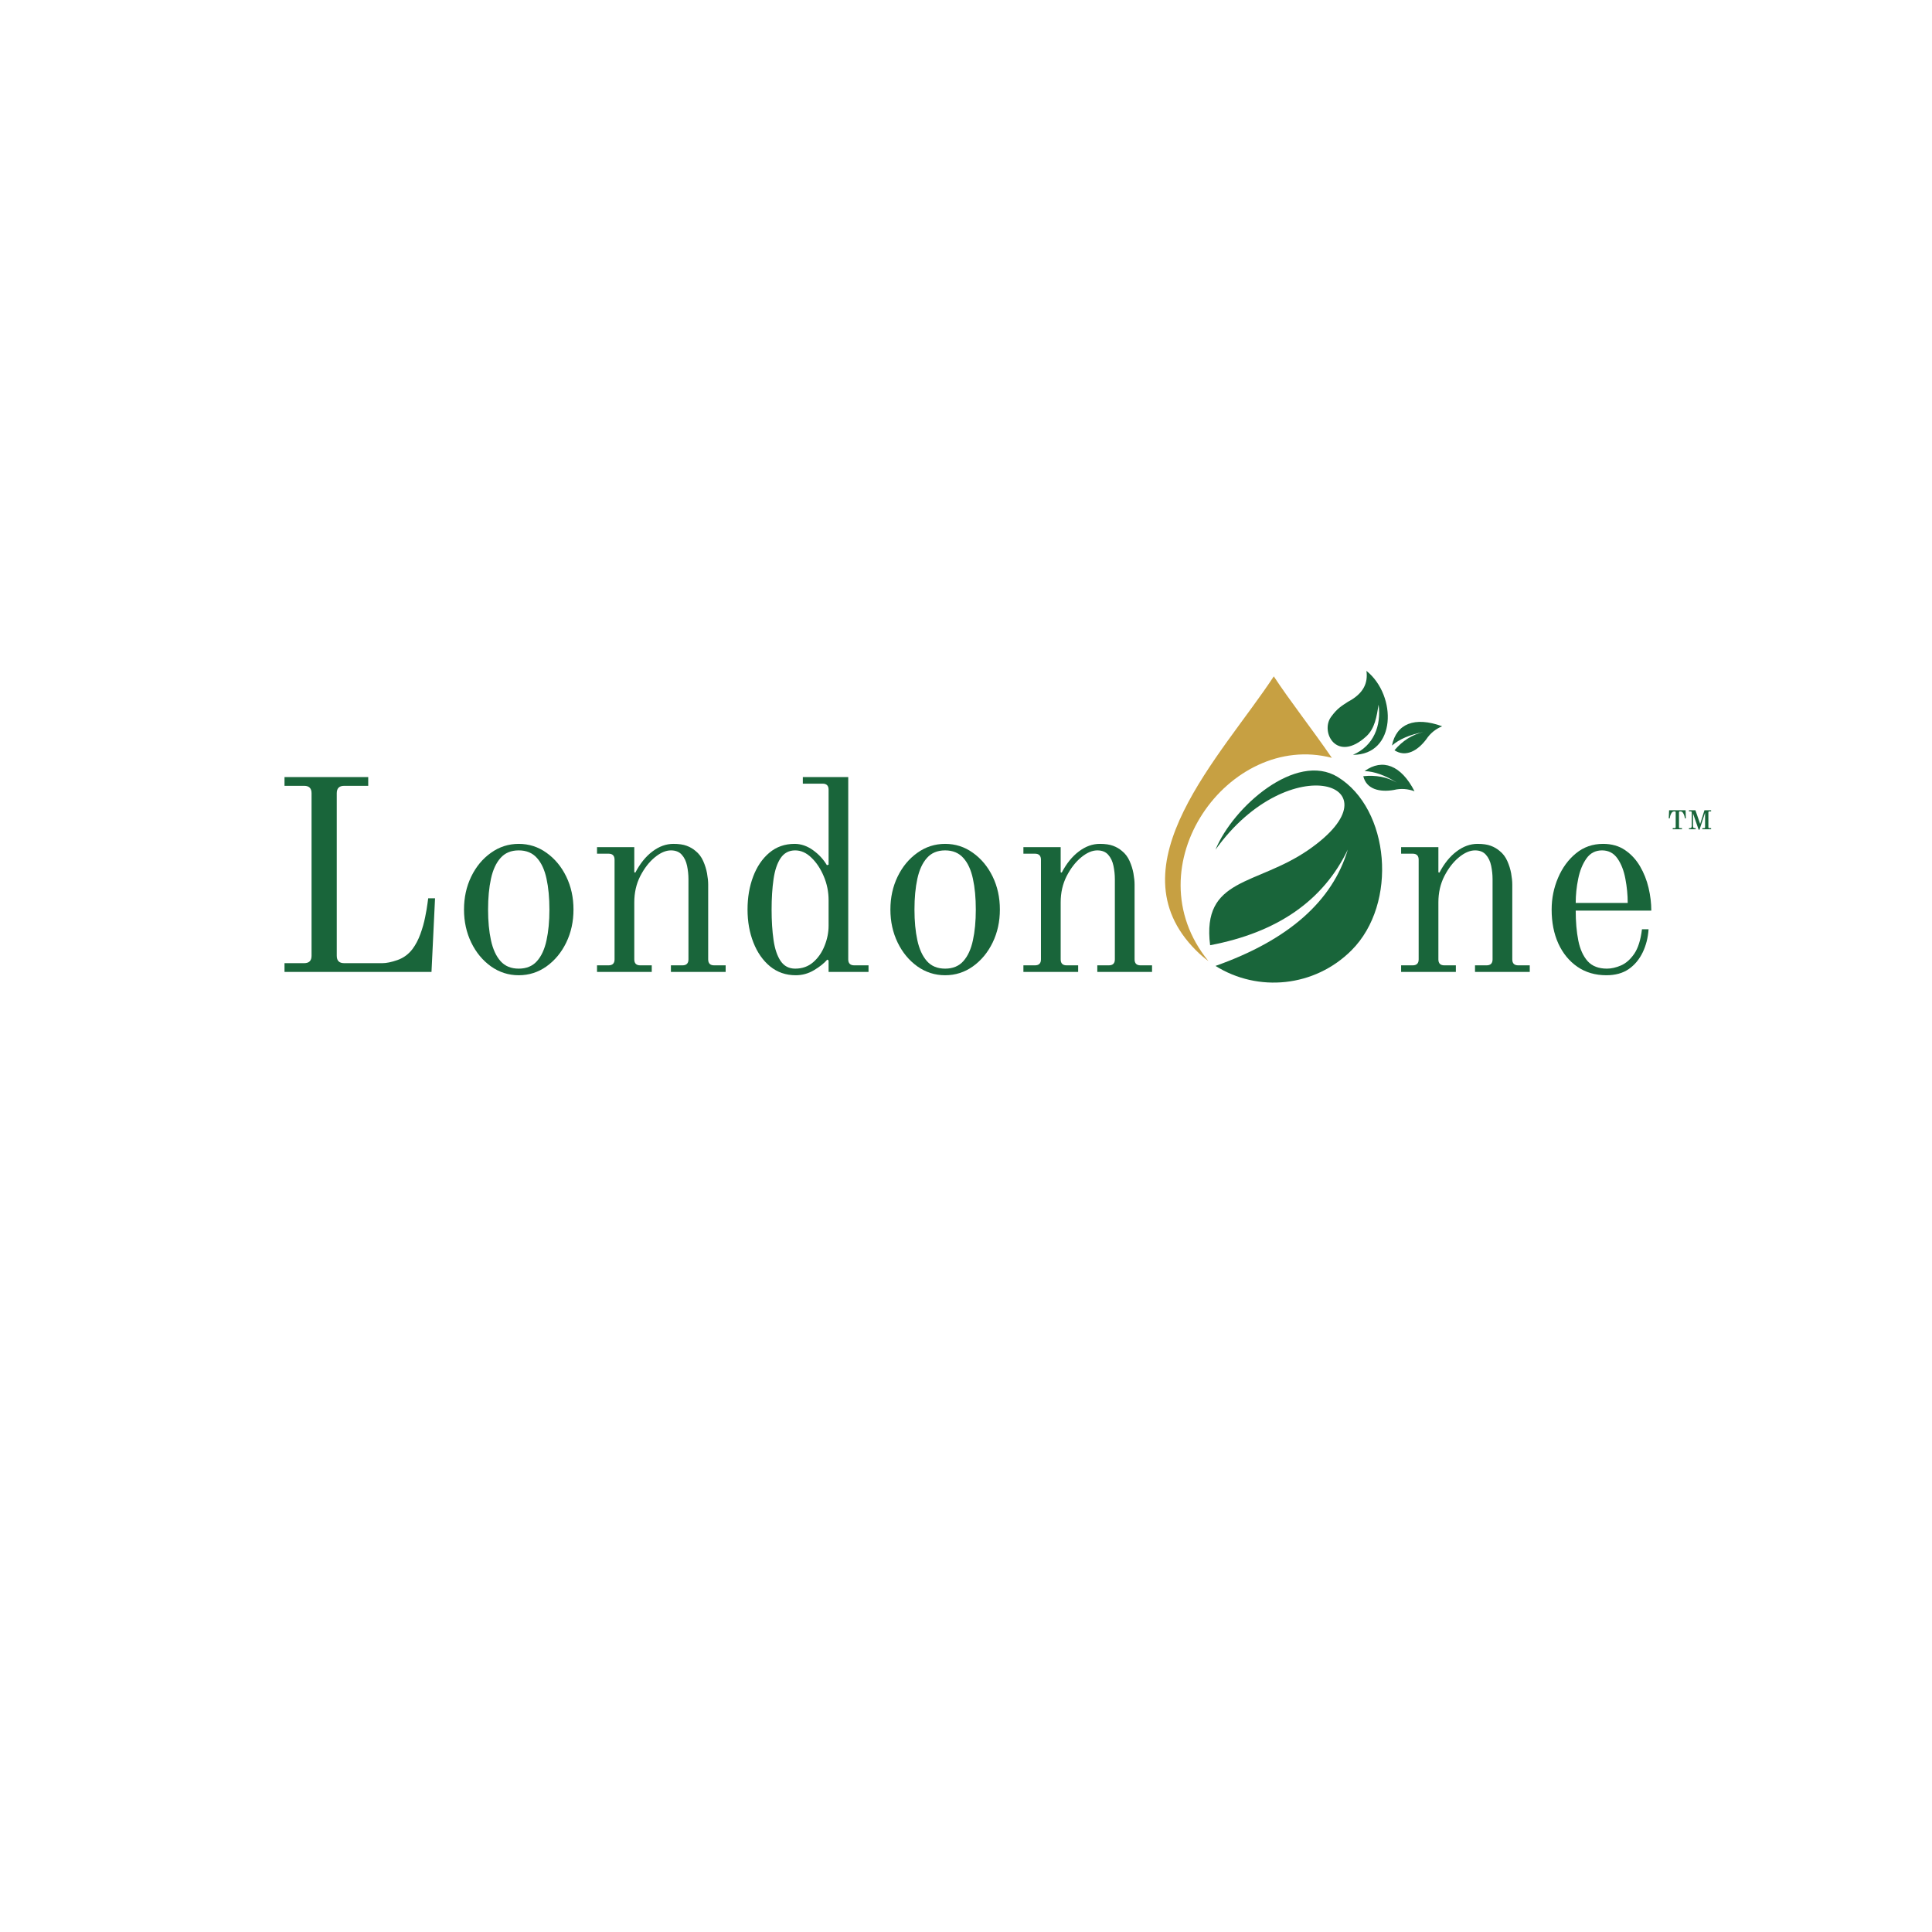 <svg xmlns="http://www.w3.org/2000/svg" xmlns:xlink="http://www.w3.org/1999/xlink" width="500" zoomAndPan="magnify" viewBox="0 0 375 375" height="500" preserveAspectRatio="xMidYMid meet" version="1.0"><defs><g/><clipPath id="5342b65196"><path d="M 257 130.203 L 270 130.203 L 270 147 L 257 147 Z M 257 130.203 " clip-rule="nonzero"/></clipPath></defs><path fill="#c7a042" d="M 234.551 186.543 C 233.711 185.934 232.898 185.219 232.137 184.457 C 215.68 168.004 237.223 146.562 247.242 131.281 C 250.371 136.062 254.641 141.453 258.508 147.098 C 238.543 141.887 219.547 168.129 234.551 186.543 Z M 234.551 186.543 " fill-opacity="1" fill-rule="evenodd"/><path fill="#19653a" d="M 262.324 184.457 C 255.152 191.629 244.164 192.648 235.926 187.484 C 250.066 182.473 258.609 174.945 261.609 164.902 C 256.855 174.793 247.953 181 234.883 183.465 C 233.23 170.266 243.832 171.973 253.98 164.953 C 272.293 152.285 250.371 144.758 235.926 164.926 C 239.332 156.609 251.566 145.852 259.652 150.812 C 269.75 156.992 271.402 175.379 262.324 184.457 Z M 262.324 184.457 " fill-opacity="1" fill-rule="evenodd"/><g clip-path="url(#5342b65196)"><path fill="#19653a" d="M 265.223 130.211 C 265.551 132.551 264.688 134.609 261.637 136.215 C 260.441 137.004 259.551 137.484 258.328 139.188 C 256.246 142.141 259.473 148.141 265.195 142.926 C 266.875 141.375 267.207 139.086 267.586 136.773 C 268.121 140.816 266.672 144.758 262.602 146.512 C 271.02 146.539 271.223 135.043 265.223 130.211 Z M 265.223 130.211 " fill-opacity="1" fill-rule="evenodd"/></g><path fill="#19653a" d="M 276.844 143.488 C 275.164 145.727 272.852 147.047 270.664 145.625 C 272.266 143.742 274.148 142.57 276.285 142.09 C 273.641 142.598 271.629 143.461 270.18 144.707 C 271.02 140.484 274.582 139.012 279.922 140.969 C 278.625 141.504 277.605 142.344 276.844 143.488 Z M 276.844 143.488 " fill-opacity="1" fill-rule="evenodd"/><path fill="#19653a" d="M 270.562 153.328 C 267.816 153.812 265.223 153.203 264.613 150.66 C 267.055 150.406 269.215 150.812 271.121 151.906 C 268.859 150.48 266.773 149.742 264.867 149.668 C 268.352 147.148 271.961 148.523 274.555 153.582 C 273.234 153.102 271.91 153 270.562 153.328 Z M 270.562 153.328 " fill-opacity="1" fill-rule="evenodd"/><g fill="#19653a" fill-opacity="1"><g transform="translate(51.925, 188.653)"><g><path d="M 3.297 0 L 3.297 -1.703 L 7.125 -1.703 C 8.07 -1.703 8.547 -2.18 8.547 -3.141 L 8.547 -34.688 C 8.547 -35.645 8.07 -36.125 7.125 -36.125 L 3.297 -36.125 L 3.297 -37.828 L 19.547 -37.828 L 19.547 -36.125 L 14.875 -36.125 C 13.914 -36.125 13.438 -35.645 13.438 -34.688 L 13.438 -3.141 C 13.438 -2.18 13.914 -1.703 14.875 -1.703 L 22.312 -1.703 C 23.094 -1.703 24.066 -1.906 25.234 -2.312 C 26.398 -2.719 27.375 -3.438 28.156 -4.469 C 28.758 -5.281 29.266 -6.242 29.672 -7.359 C 30.078 -8.473 30.383 -9.562 30.594 -10.625 C 30.812 -11.688 30.961 -12.562 31.047 -13.25 C 31.141 -13.945 31.188 -14.297 31.188 -14.297 L 32.516 -14.297 L 31.828 0 Z M 3.297 0 "/></g></g></g><g fill="#19653a" fill-opacity="1"><g transform="translate(87.516, 188.653)"><g><path d="M 7.219 -12.109 C 7.219 -9.848 7.406 -7.859 7.781 -6.141 C 8.156 -4.422 8.773 -3.07 9.641 -2.094 C 10.504 -1.125 11.68 -0.641 13.172 -0.641 C 14.66 -0.641 15.836 -1.125 16.703 -2.094 C 17.578 -3.07 18.195 -4.422 18.562 -6.141 C 18.938 -7.859 19.125 -9.848 19.125 -12.109 C 19.125 -14.379 18.938 -16.375 18.562 -18.094 C 18.195 -19.812 17.578 -21.156 16.703 -22.125 C 15.836 -23.102 14.66 -23.594 13.172 -23.594 C 11.68 -23.594 10.504 -23.102 9.641 -22.125 C 8.773 -21.156 8.156 -19.812 7.781 -18.094 C 7.406 -16.375 7.219 -14.379 7.219 -12.109 Z M 2.547 -12.109 C 2.547 -14.453 3.016 -16.586 3.953 -18.516 C 4.891 -20.441 6.164 -21.977 7.781 -23.125 C 9.395 -24.281 11.191 -24.859 13.172 -24.859 C 15.16 -24.859 16.957 -24.281 18.562 -23.125 C 20.176 -21.977 21.453 -20.441 22.391 -18.516 C 23.328 -16.586 23.797 -14.453 23.797 -12.109 C 23.797 -9.773 23.328 -7.641 22.391 -5.703 C 21.453 -3.773 20.176 -2.234 18.562 -1.078 C 16.957 0.066 15.16 0.641 13.172 0.641 C 11.191 0.641 9.395 0.066 7.781 -1.078 C 6.164 -2.234 4.891 -3.773 3.953 -5.703 C 3.016 -7.641 2.547 -9.773 2.547 -12.109 Z M 2.547 -12.109 "/></g></g></g><g fill="#19653a" fill-opacity="1"><g transform="translate(113.864, 188.653)"><g><path d="M 2.016 0 L 2.016 -1.281 L 4.25 -1.281 C 5.031 -1.281 5.422 -1.664 5.422 -2.438 L 5.422 -21.781 C 5.422 -22.562 5.031 -22.953 4.25 -22.953 L 2.016 -22.953 L 2.016 -24.219 L 9.25 -24.219 L 9.25 -19.344 L 9.453 -19.281 C 10.379 -21.051 11.488 -22.422 12.781 -23.391 C 14.07 -24.367 15.426 -24.859 16.844 -24.859 C 17.906 -24.859 18.766 -24.734 19.422 -24.484 C 20.078 -24.242 20.648 -23.91 21.141 -23.484 C 21.773 -22.984 22.27 -22.332 22.625 -21.531 C 22.977 -20.738 23.227 -19.938 23.375 -19.125 C 23.52 -18.312 23.594 -17.586 23.594 -16.953 L 23.594 -2.438 C 23.594 -1.664 23.977 -1.281 24.75 -1.281 L 26.984 -1.281 L 26.984 0 L 16.359 0 L 16.359 -1.281 L 18.594 -1.281 C 19.375 -1.281 19.766 -1.664 19.766 -2.438 L 19.766 -18.016 C 19.766 -18.859 19.676 -19.711 19.5 -20.578 C 19.32 -21.453 18.984 -22.172 18.484 -22.734 C 17.992 -23.305 17.285 -23.594 16.359 -23.594 C 15.367 -23.594 14.32 -23.141 13.219 -22.234 C 12.125 -21.328 11.188 -20.113 10.406 -18.594 C 9.633 -17.07 9.25 -15.375 9.25 -13.5 L 9.25 -2.438 C 9.25 -1.664 9.633 -1.281 10.406 -1.281 L 12.641 -1.281 L 12.641 0 Z M 2.016 0 "/></g></g></g><g fill="#19653a" fill-opacity="1"><g transform="translate(142.549, 188.653)"><g><path d="M 7.219 -12.109 C 7.219 -9.91 7.344 -7.941 7.594 -6.203 C 7.844 -4.473 8.301 -3.113 8.969 -2.125 C 9.645 -1.133 10.586 -0.641 11.797 -0.641 C 13.172 -0.641 14.336 -1.055 15.297 -1.891 C 16.254 -2.723 16.988 -3.785 17.5 -5.078 C 18.02 -6.367 18.281 -7.672 18.281 -8.984 L 18.281 -13.922 C 18.281 -15.547 17.969 -17.094 17.344 -18.562 C 16.727 -20.031 15.93 -21.234 14.953 -22.172 C 13.984 -23.117 12.93 -23.594 11.797 -23.594 C 10.586 -23.594 9.645 -23.094 8.969 -22.094 C 8.301 -21.102 7.844 -19.738 7.594 -18 C 7.344 -16.27 7.219 -14.305 7.219 -12.109 Z M 2.547 -12.109 C 2.547 -14.453 2.91 -16.586 3.641 -18.516 C 4.367 -20.441 5.41 -21.977 6.766 -23.125 C 8.129 -24.281 9.77 -24.859 11.688 -24.859 C 12.926 -24.859 14.113 -24.453 15.25 -23.641 C 16.383 -22.828 17.285 -21.852 17.953 -20.719 L 18.281 -20.828 L 18.281 -35.375 C 18.281 -36.156 17.891 -36.547 17.109 -36.547 L 13.281 -36.547 L 13.281 -37.828 L 22.094 -37.828 L 22.094 -2.438 C 22.094 -1.664 22.484 -1.281 23.266 -1.281 L 26.031 -1.281 L 26.031 0 L 18.281 0 L 18.281 -2.234 L 18.016 -2.391 C 17.41 -1.68 16.555 -1 15.453 -0.344 C 14.359 0.312 13.176 0.641 11.906 0.641 C 9.988 0.641 8.328 0.066 6.922 -1.078 C 5.523 -2.234 4.445 -3.773 3.688 -5.703 C 2.926 -7.641 2.547 -9.773 2.547 -12.109 Z M 2.547 -12.109 "/></g></g></g><g fill="#19653a" fill-opacity="1"><g transform="translate(170.279, 188.653)"><g><path d="M 7.219 -12.109 C 7.219 -9.848 7.406 -7.859 7.781 -6.141 C 8.156 -4.422 8.773 -3.07 9.641 -2.094 C 10.504 -1.125 11.68 -0.641 13.172 -0.641 C 14.66 -0.641 15.836 -1.125 16.703 -2.094 C 17.578 -3.07 18.195 -4.422 18.562 -6.141 C 18.938 -7.859 19.125 -9.848 19.125 -12.109 C 19.125 -14.379 18.938 -16.375 18.562 -18.094 C 18.195 -19.812 17.578 -21.156 16.703 -22.125 C 15.836 -23.102 14.66 -23.594 13.172 -23.594 C 11.68 -23.594 10.504 -23.102 9.641 -22.125 C 8.773 -21.156 8.156 -19.812 7.781 -18.094 C 7.406 -16.375 7.219 -14.379 7.219 -12.109 Z M 2.547 -12.109 C 2.547 -14.453 3.016 -16.586 3.953 -18.516 C 4.891 -20.441 6.164 -21.977 7.781 -23.125 C 9.395 -24.281 11.191 -24.859 13.172 -24.859 C 15.16 -24.859 16.957 -24.281 18.562 -23.125 C 20.176 -21.977 21.453 -20.441 22.391 -18.516 C 23.328 -16.586 23.797 -14.453 23.797 -12.109 C 23.797 -9.773 23.328 -7.641 22.391 -5.703 C 21.453 -3.773 20.176 -2.234 18.562 -1.078 C 16.957 0.066 15.16 0.641 13.172 0.641 C 11.191 0.641 9.395 0.066 7.781 -1.078 C 6.164 -2.234 4.891 -3.773 3.953 -5.703 C 3.016 -7.641 2.547 -9.773 2.547 -12.109 Z M 2.547 -12.109 "/></g></g></g><g fill="#19653a" fill-opacity="1"><g transform="translate(196.627, 188.653)"><g><path d="M 2.016 0 L 2.016 -1.281 L 4.25 -1.281 C 5.031 -1.281 5.422 -1.664 5.422 -2.438 L 5.422 -21.781 C 5.422 -22.562 5.031 -22.953 4.25 -22.953 L 2.016 -22.953 L 2.016 -24.219 L 9.25 -24.219 L 9.25 -19.344 L 9.453 -19.281 C 10.379 -21.051 11.488 -22.422 12.781 -23.391 C 14.07 -24.367 15.426 -24.859 16.844 -24.859 C 17.906 -24.859 18.766 -24.734 19.422 -24.484 C 20.078 -24.242 20.648 -23.91 21.141 -23.484 C 21.773 -22.984 22.27 -22.332 22.625 -21.531 C 22.977 -20.738 23.227 -19.938 23.375 -19.125 C 23.52 -18.312 23.594 -17.586 23.594 -16.953 L 23.594 -2.438 C 23.594 -1.664 23.977 -1.281 24.75 -1.281 L 26.984 -1.281 L 26.984 0 L 16.359 0 L 16.359 -1.281 L 18.594 -1.281 C 19.375 -1.281 19.766 -1.664 19.766 -2.438 L 19.766 -18.016 C 19.766 -18.859 19.676 -19.711 19.5 -20.578 C 19.32 -21.453 18.984 -22.172 18.484 -22.734 C 17.992 -23.305 17.285 -23.594 16.359 -23.594 C 15.367 -23.594 14.32 -23.141 13.219 -22.234 C 12.125 -21.328 11.188 -20.113 10.406 -18.594 C 9.633 -17.07 9.25 -15.375 9.25 -13.5 L 9.25 -2.438 C 9.25 -1.664 9.633 -1.281 10.406 -1.281 L 12.641 -1.281 L 12.641 0 Z M 2.016 0 "/></g></g></g><g fill="#19653a" fill-opacity="1"><g transform="translate(225.315, 188.653)"><g/></g></g><g fill="#19653a" fill-opacity="1"><g transform="translate(240.189, 188.653)"><g/></g></g><g fill="#19653a" fill-opacity="1"><g transform="translate(255.063, 188.653)"><g/></g></g><g fill="#19653a" fill-opacity="1"><g transform="translate(269.94, 188.653)"><g><path d="M 2.016 0 L 2.016 -1.281 L 4.25 -1.281 C 5.031 -1.281 5.422 -1.664 5.422 -2.438 L 5.422 -21.781 C 5.422 -22.562 5.031 -22.953 4.25 -22.953 L 2.016 -22.953 L 2.016 -24.219 L 9.25 -24.219 L 9.25 -19.344 L 9.453 -19.281 C 10.379 -21.051 11.488 -22.422 12.781 -23.391 C 14.07 -24.367 15.426 -24.859 16.844 -24.859 C 17.906 -24.859 18.766 -24.734 19.422 -24.484 C 20.078 -24.242 20.648 -23.91 21.141 -23.484 C 21.773 -22.984 22.27 -22.332 22.625 -21.531 C 22.977 -20.738 23.227 -19.938 23.375 -19.125 C 23.52 -18.312 23.594 -17.586 23.594 -16.953 L 23.594 -2.438 C 23.594 -1.664 23.977 -1.281 24.75 -1.281 L 26.984 -1.281 L 26.984 0 L 16.359 0 L 16.359 -1.281 L 18.594 -1.281 C 19.375 -1.281 19.766 -1.664 19.766 -2.438 L 19.766 -18.016 C 19.766 -18.859 19.676 -19.711 19.5 -20.578 C 19.32 -21.453 18.984 -22.172 18.484 -22.734 C 17.992 -23.305 17.285 -23.594 16.359 -23.594 C 15.367 -23.594 14.32 -23.141 13.219 -22.234 C 12.125 -21.328 11.188 -20.113 10.406 -18.594 C 9.633 -17.07 9.25 -15.375 9.25 -13.5 L 9.25 -2.438 C 9.25 -1.664 9.633 -1.281 10.406 -1.281 L 12.641 -1.281 L 12.641 0 Z M 2.016 0 "/></g></g></g><g fill="#19653a" fill-opacity="1"><g transform="translate(298.626, 188.653)"><g><path d="M 7.219 -13.391 L 17.312 -13.391 C 17.312 -14.941 17.16 -16.504 16.859 -18.078 C 16.566 -19.66 16.055 -20.973 15.328 -22.016 C 14.598 -23.066 13.598 -23.594 12.328 -23.594 C 11.047 -23.594 10.035 -23.066 9.297 -22.016 C 8.555 -20.973 8.023 -19.66 7.703 -18.078 C 7.379 -16.504 7.219 -14.941 7.219 -13.391 Z M 2.547 -12.109 C 2.547 -14.273 2.961 -16.332 3.797 -18.281 C 4.629 -20.227 5.789 -21.812 7.281 -23.031 C 8.77 -24.25 10.52 -24.859 12.531 -24.859 C 14.195 -24.859 15.613 -24.457 16.781 -23.656 C 17.957 -22.863 18.926 -21.82 19.688 -20.531 C 20.445 -19.238 21.004 -17.836 21.359 -16.328 C 21.711 -14.828 21.891 -13.352 21.891 -11.906 L 7.219 -11.906 C 7.219 -9.738 7.383 -7.805 7.719 -6.109 C 8.062 -4.41 8.664 -3.07 9.531 -2.094 C 10.406 -1.125 11.656 -0.641 13.281 -0.641 C 14.133 -0.641 15.035 -0.844 15.984 -1.25 C 16.941 -1.656 17.801 -2.406 18.562 -3.5 C 19.32 -4.602 19.828 -6.195 20.078 -8.281 L 21.359 -8.281 C 21.254 -6.656 20.875 -5.16 20.219 -3.797 C 19.562 -2.43 18.656 -1.348 17.5 -0.547 C 16.352 0.242 14.91 0.641 13.172 0.641 C 11.016 0.641 9.141 0.094 7.547 -1 C 5.953 -2.102 4.719 -3.609 3.844 -5.516 C 2.977 -7.43 2.547 -9.629 2.547 -12.109 Z M 2.547 -12.109 "/></g></g></g><g fill="#19653a" fill-opacity="1"><g transform="translate(323.642, 163.68)"><g><path d="M 4.188 -2.719 L 4.188 -2.938 L 4.375 -2.938 C 4.52 -2.938 4.613 -2.977 4.656 -3.062 C 4.695 -3.156 4.719 -3.273 4.719 -3.422 L 4.719 -6 C 4.719 -6.125 4.648 -6.188 4.516 -6.188 L 4.188 -6.188 L 4.188 -6.406 L 5.438 -6.406 L 6.359 -3.75 L 7.188 -6.406 L 8.484 -6.406 L 8.484 -6.188 L 8.156 -6.188 C 8.02 -6.188 7.953 -6.125 7.953 -6 L 7.953 -3.125 C 7.953 -3 8.02 -2.938 8.156 -2.938 L 8.484 -2.938 L 8.484 -2.719 L 6.781 -2.719 L 6.781 -2.938 L 7.109 -2.938 C 7.242 -2.938 7.312 -3 7.312 -3.125 L 7.312 -5.938 L 6.234 -2.641 L 6.062 -2.641 L 4.969 -5.797 L 4.969 -3.422 C 4.969 -3.273 4.988 -3.156 5.031 -3.062 C 5.07 -2.977 5.164 -2.938 5.312 -2.938 L 5.484 -2.938 L 5.484 -2.719 Z M 0.266 -4.828 L 0.328 -6.406 L 3.531 -6.406 L 3.578 -4.828 L 3.406 -4.828 C 3.406 -4.828 3.395 -4.875 3.375 -4.969 C 3.363 -5.062 3.336 -5.176 3.297 -5.312 C 3.254 -5.457 3.195 -5.598 3.125 -5.734 C 3.062 -5.867 2.984 -5.977 2.891 -6.062 C 2.797 -6.145 2.648 -6.188 2.453 -6.188 C 2.316 -6.188 2.25 -6.125 2.25 -6 L 2.25 -3.125 C 2.25 -3 2.316 -2.938 2.453 -2.938 L 2.828 -2.938 L 2.828 -2.719 L 1.031 -2.719 L 1.031 -2.938 L 1.406 -2.938 C 1.539 -2.938 1.609 -3 1.609 -3.125 L 1.609 -6 C 1.609 -6.125 1.539 -6.188 1.406 -6.188 C 1.207 -6.188 1.055 -6.145 0.953 -6.062 C 0.859 -5.977 0.781 -5.867 0.719 -5.734 C 0.645 -5.598 0.586 -5.457 0.547 -5.312 C 0.516 -5.176 0.488 -5.062 0.469 -4.969 C 0.457 -4.875 0.453 -4.828 0.453 -4.828 Z M 0.266 -4.828 "/></g></g></g></svg>